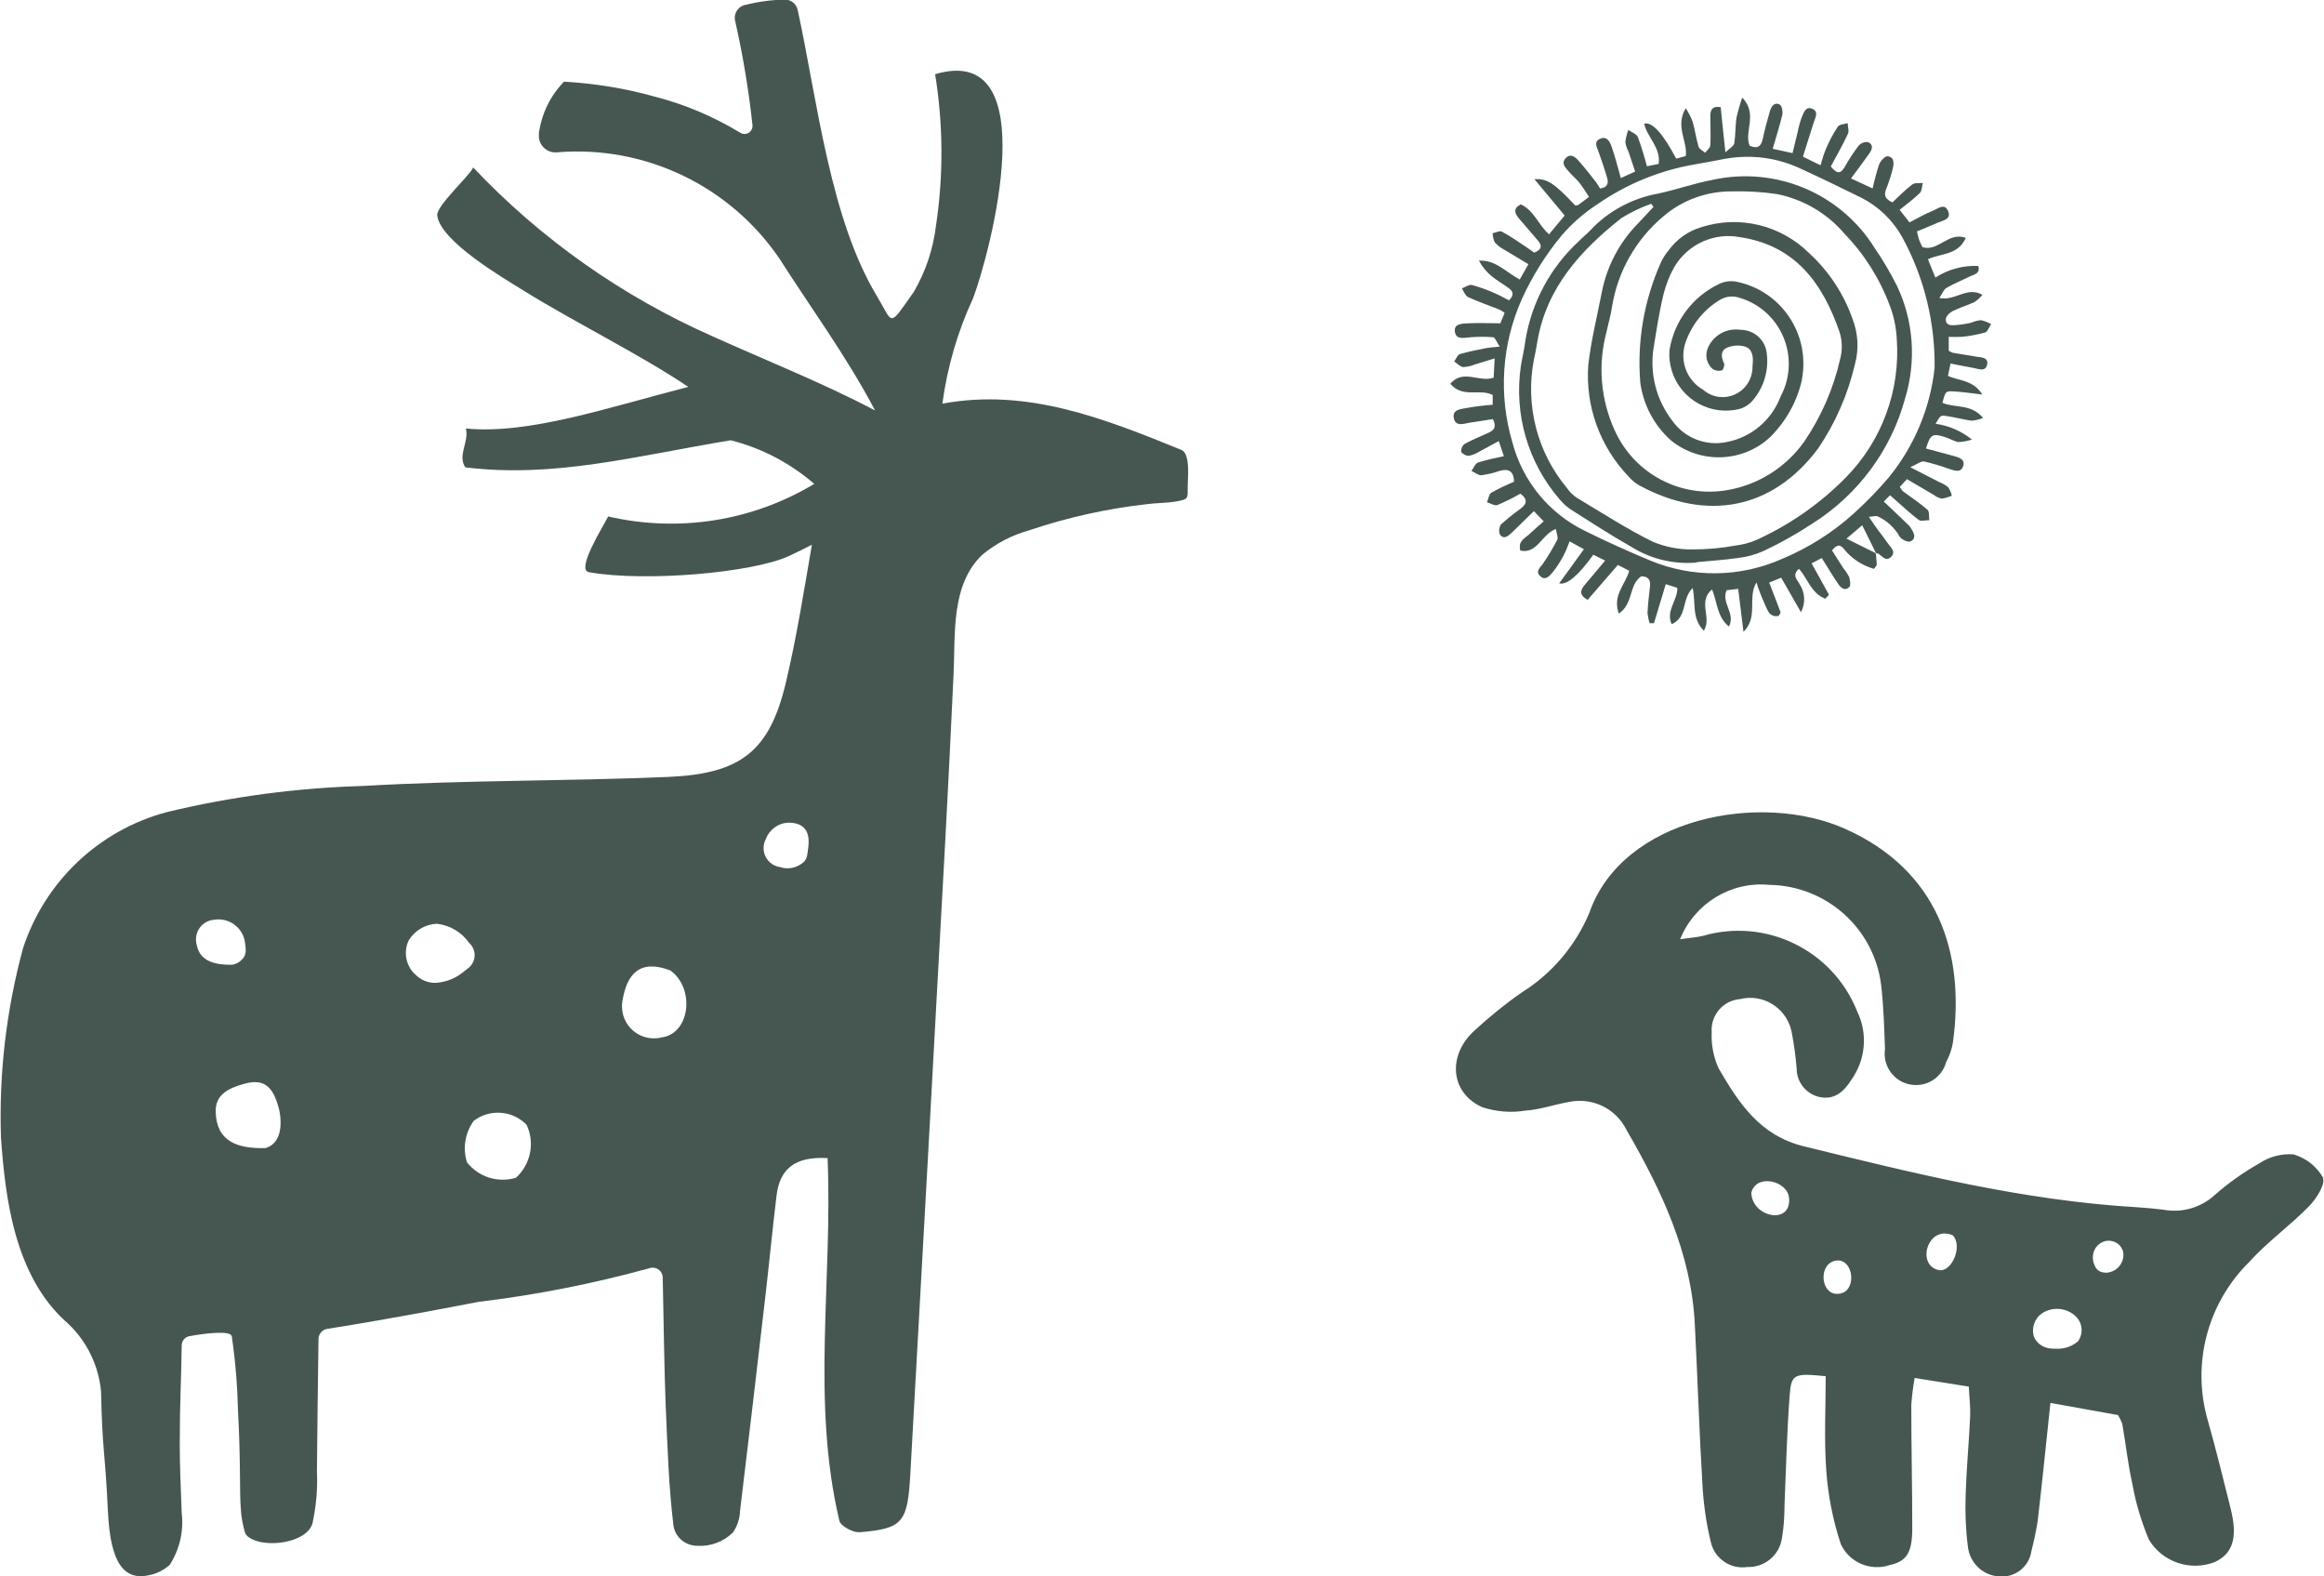 <?xml version="1.0" encoding="UTF-8"?>
<svg id="Layer_2" data-name="Layer 2" xmlns="http://www.w3.org/2000/svg" xmlns:xlink="http://www.w3.org/1999/xlink" viewBox="0 0 118.42 80.3">
  <defs>
    <style>
      .cls-1 {
        clip-path: url(#clippath);
      }

      .cls-2 {
        fill: none;
      }

      .cls-2, .cls-3 {
        stroke-width: 0px;
      }

      .cls-3 {
        fill: #465751;
      }
    </style>
    <clipPath id="clippath">
      <rect class="cls-2" width="118.42" height="80.3"/>
    </clipPath>
  </defs>
  <g id="Layer_1-2" data-name="Layer 1">
    <g id="Group_271" data-name="Group 271">
      <g class="cls-1">
        <g id="Group_270" data-name="Group 270">
          <path id="Path_8554" data-name="Path 8554" class="cls-3" d="m1.17,48.32c1.11-3.41,3.87-6.03,7.34-6.95,3.27-.79,6.62-1.23,9.99-1.33,5.17-.3,10.37-.24,15.55-.46,3.71-.16,5.17-1.31,6-4.83.55-2.32.92-4.68,1.32-7-.42.22-.83.42-1.18.58-1.84.85-7.32,1.33-10.18.82-.67-.12.69-2.27.98-2.84,3.58.83,7.35.24,10.5-1.66-1.23-1.06-2.69-1.83-4.26-2.22-4.94.82-8.97,1.93-13.52,1.38-.41-.63.2-1.28.03-1.98,3.21.31,7.21-1.06,11.33-2.12-2.41-1.63-5.92-3.36-8.43-4.93-.93-.58-4.22-2.49-4.36-3.81-.05-.49,1.67-2.03,1.83-2.44,3.45,3.65,7.6,6.57,12.19,8.6,2.63,1.19,5.59,2.36,8.29,3.78-1.45-2.76-3.43-5.46-4.85-7.7-2.52-3.73-6.86-5.82-11.35-5.45-.46.05-.88-.29-.93-.75,0-.08,0-.15,0-.23.14-.99.58-1.9,1.28-2.62,1.57.09,3.13.34,4.65.77,1.52.39,2.97,1.01,4.31,1.82.18.13.44.09.57-.1.06-.09.09-.2.07-.3-.19-1.76-.48-3.51-.87-5.24-.11-.36.09-.74.45-.85.02,0,.04-.01.06-.01.67-.17,1.35-.26,2.04-.27.31.01.57.24.63.54.99,4.56,1.64,10.59,4.02,14.54.87,1.44.57,1.69,1.9-.2.61-1.05.99-2.21,1.13-3.41.38-2.54.36-5.13-.05-7.67,5.67-1.68,2.81,9.07,1.94,11.4-.79,1.7-1.32,3.52-1.57,5.38h.02c4.29-.79,8.18.74,12.16,2.36.47.19.32,1.47.32,1.82,0,.68.06.69-.61.81-.47.08-.97.07-1.44.13-2.06.23-4.08.68-6.04,1.34-.86.24-1.65.65-2.34,1.21-1.66,1.53-1.4,4.1-1.5,6.11-.13,2.81-.27,5.62-.42,8.42-.58,10.76-1.18,21.51-1.78,32.27-.14,2.51-.34,2.85-2.6,3.03-.31.02-.95-.3-1.02-.59-1.44-6.08-.34-12.21-.6-18.47-1.67-.1-2.44.56-2.6,1.91-.21,1.71-.37,3.42-.57,5.13-.42,3.64-.85,7.29-1.29,10.93-.01.39-.14.78-.36,1.1-.48.47-1.13.72-1.81.68-.6,0-1.11-.41-1.22-1-.25-2.05-.31-4.12-.4-6.18-.06-1.29-.12-5.04-.15-6.5-.01-.28-.25-.5-.53-.49-.05,0-.1.01-.15.03-2.85.78-5.75,1.36-8.69,1.71-1.42.27-4.27.83-7.73,1.38-.24.04-.42.24-.44.48-.03,2.2-.06,4.55-.08,6.79.04.89-.04,1.78-.23,2.65-.31,1-2.39,1.25-3.19.73-.1-.06-.19-.14-.24-.25-.12-.41-.2-.84-.22-1.27-.07-.83,0-2.37-.14-4.9-.03-1.29-.13-2.58-.32-3.86-.07-.29-1.29-.16-2.16,0-.22.04-.38.23-.39.46-.03,2.11-.1,2.81-.1,5.06,0,1.19.06,2.31.1,3.49.11.93-.11,1.86-.61,2.64-.29.26-.64.44-1.02.52-1.33.32-2.01-.65-2.13-3.24-.15-3.22-.28-2.93-.35-6.11-.12-1.32-.72-2.55-1.68-3.46C.69,65.03.26,60.87.05,57.96c-.11-3.25.27-6.5,1.12-9.64m38.54-4.16c.43.16.9.06,1.24-.24.2-.19.19-.44.23-.71.11-.76-.13-1.28-.96-1.3-.53,0-1,.33-1.19.82-.26.47-.09,1.07.38,1.33.09.05.2.09.3.11m-6.08,8.69c1.54-.12,1.81-2.5.53-3.42-1.52-.58-2.22.12-2.45,1.59-.13.89.48,1.72,1.37,1.85.19.03.38.02.56-.01m-9.85,6.34c.59.75,1.58,1.07,2.5.79.74-.67.97-1.75.56-2.66-.02-.02-.03-.05-.05-.07-.72-.71-1.86-.78-2.66-.17-.44.61-.57,1.38-.35,2.1m-2.67-9.6c.28.31.68.49,1.1.47.4-.03.78-.15,1.12-.36.17-.11.33-.23.48-.36.38-.26.48-.78.22-1.16-.04-.06-.09-.11-.14-.16-.38-.54-.97-.89-1.63-.97-.59.02-1.13.34-1.44.84-.28.57-.16,1.26.29,1.71m-7.6,8.88c1.05-.3.76-1.78.68-2.06-.27-.96-.66-1.52-1.74-1.22-.84.23-1.5.56-1.47,1.45.05,1.5,1.11,1.86,2.53,1.83m-3.49-10.33c.17.85,1,1,1.79.99.2-.03.38-.12.51-.27.25-.23.2-.54.15-.89-.05-.33-.22-.63-.48-.84-.31-.26-.72-.36-1.11-.29-.55.05-.95.54-.9,1.09,0,.07.02.13.04.2"/>
          <path id="Path_8555" data-name="Path 8555" class="cls-3" d="m118.39,60.02c-.33-.58-.87-1.02-1.52-1.21-.62-.05-1.25.12-1.77.47-.81.46-1.57,1-2.27,1.62-.7.63-1.66.9-2.58.73-.46-.06-.93-.1-1.39-.13-5.78-.34-11.35-1.73-16.94-3.1-2.25-.55-3.32-2.21-4.34-3.96-.27-.58-.39-1.22-.36-1.86-.06-.86.58-1.61,1.44-1.68,1.16-.29,2.32.42,2.61,1.57,0,.03.01.05.02.08.12.63.21,1.26.26,1.9,0,.66.45,1.24,1.09,1.42.81.21,1.31-.24,1.71-.88.72-1.02.83-2.35.28-3.47-1.24-3.12-4.65-4.78-7.87-3.84-.34.08-.7.1-1.15.17.74-1.83,2.59-2.96,4.55-2.77,2.89.04,5.32,2.2,5.69,5.07.13,1.09.16,2.2.2,3.3-.13.87.48,1.69,1.35,1.81.8.12,1.56-.38,1.77-1.16.17-.31.28-.64.34-.98.64-4.62-.79-8.8-5.5-10.9-4.29-1.91-11.32-.58-13.02,4.27-.7,1.68-1.91,3.11-3.45,4.07-.86.6-1.67,1.26-2.44,1.97-1.37,1.28-1.18,3.17.44,3.88.71.23,1.46.29,2.19.17.74-.05,1.47-.31,2.21-.44,1.18-.25,2.39.32,2.93,1.41,1.79,3.09,3.31,6.28,3.49,9.93.14,2.67.22,5.34.38,8.01.05,1.04.19,2.08.44,3.09.2.84,1.01,1.38,1.86,1.25.85.03,1.6-.57,1.75-1.41.1-.57.14-1.15.14-1.73.08-1.86.12-3.72.26-5.57.08-1.13.22-1.17,1.84-1.01,0,1.59-.09,3.22.03,4.83.09,1.27.34,2.52.74,3.73.44.94,1.52,1.39,2.5,1.06.84-.19,1.14-.61,1.14-1.87,0-2.09-.05-4.18-.05-6.27.03-.47.09-.93.17-1.39l2.76.44c.03.6.09,1.06.07,1.51-.06,1.33-.19,2.67-.23,4-.03.87,0,1.74.11,2.61.08.85.77,1.52,1.62,1.55.79.07,1.51-.5,1.62-1.29.13-.5.24-1.02.32-1.53.23-1.94.42-3.89.65-6.02l3.44.62c.09.14.16.29.22.44.18,1.03.29,2.07.52,3.09.17.97.46,1.91.84,2.82.69,1.14,2.1,1.62,3.35,1.14.93-.43,1.18-1.25.82-2.7-.38-1.52-.75-3.04-1.18-4.55-.82-2.87,0-5.95,2.12-8.04.93-1.03,2.08-1.85,3.05-2.84.37-.38.85-1.14.7-1.43m-29.12.74c.24-.98,1.82-.62,1.92.25.15,1.42-1.89,1.02-1.92-.25m4.66,5.1c-1.15.41-1.36-1.6-.25-1.65h.01c.79.03.9,1.42.23,1.65m4.89-1.16c-1.15-.25-.56-2.31.72-1.77.53.52-.04,1.92-.72,1.77m7.12,3.62c-.3.26-.68.4-1.07.39-.11,0-.22,0-.32-.01-.35-.02-.67-.22-.84-.53-.08-.18-.1-.39-.06-.58.04-.21.14-.4.29-.56.17-.16.38-.27.61-.32.45-.1.92.03,1.25.34.35.33.41.86.14,1.26m1.38-3.48c-.24.01-.46-.13-.54-.35-.14-.28-.13-.6.02-.87.13-.22.36-.37.61-.4.05,0,.1,0,.15,0,.31.03.57.24.66.54.1.5-.23.97-.72,1.07-.06.01-.12.02-.18.02"/>
          <path id="Path_8556" data-name="Path 8556" class="cls-3" d="m95.59,28.26c.01.17.04.34.04.51,0,.05-.06.09-.14.21-.6-.17-1.14-.52-1.53-1.01-.21-.26-.37-.22-.61.07.18.29.38.6.58.91.11.13.21.28.29.43.05.17.1.44.01.53-.22.22-.44.03-.57-.17-.28-.41-.53-.83-.83-1.31l-.52.27c.31.56.6,1.07.88,1.59.01.03-.1.12-.18.21-.71-.26-.89-1.01-1.34-1.52-.39.32-.08.56.03.78.28.43.31.97.07,1.43l-1.01-1.76-.61.25c.21.55.4,1.02.58,1.51.01.03-.05.1-.1.19-.5.09-.58-.36-.73-.66-.15-.34-.29-.69-.4-1.05-.48.82.12,1.74-.66,2.52-.1-.82-.18-1.48-.27-2.19l-.59.07c-.29.65.47,1.16.12,1.85-.61-.49-.59-1.22-.86-1.89-.75.61,0,1.44-.42,2.1-.63-.62-.4-1.4-.57-2.17-.57.55-.27,1.5-1.07,1.84-.31-.7.3-1.19.29-1.85l-.59-.19-.6,1.99h-.22c-.06-.18-.09-.35-.11-.52.02-.47.08-.93.13-1.39.03-.33-.13-.48-.45-.48-.64.43-.39,1.39-1.14,1.9-.34-.91.32-1.47.53-2.18l-.58-.3-1.54,1.78c-.47-.26-.36-.51-.15-.76.33-.4.67-.79,1.04-1.24l-.6-.3q-1.15,1.6-1.74,1.46l1.26-1.74-.73-.4c-.12.3-.2.54-.33.76-.15.28-.32.55-.52.8-.16.19-.38.47-.65.21s.02-.44.16-.66c.26-.38.5-.78.71-1.19.06-.12-.04-.33-.07-.55-.74.28-.94,1.28-1.81,1.1-.13-.5.23-.62.45-.83s.47-.42.74-.66l-.5-.52-1.14,1.11c-.18.17-.39.34-.58.1-.08-.17-.06-.37.04-.53.32-.29.66-.56,1.01-.81.35-.26.33-.51-.02-.76-.38.22-.77.41-1.17.58-.14.05-.35-.09-.53-.14.07-.17.1-.41.22-.49.38-.21.76-.39,1.16-.56-.02-.54-.27-.68-.74-.55-.3.11-.61.18-.93.22-.16.01-.33-.14-.5-.22.11-.15.19-.38.34-.43.43-.13.87-.23,1.31-.32-.08-.24-.16-.47-.26-.77-.36.19-.66.36-.96.52-.17.11-.36.19-.56.23-.16,0-.31-.08-.4-.21,0-.16.06-.31.19-.4.38-.21.79-.37,1.18-.55.25-.12.48-.25.25-.71-.33.05-.72.12-1.1.17-.32.04-.79.26-.89-.21-.1-.49.43-.47.74-.54.41-.07.82-.12,1.24-.15v-.5c-.67-.34-1.54.18-2.16-.57.66-.77,1.46-.05,2.21-.31.01-.27.03-.57.05-.98-.41.12-.71.22-1.01.31-.19.08-.39.12-.59.13-.16-.02-.31-.18-.46-.29.1-.13.17-.34.29-.37.44-.13.9-.22,1.36-.31.17-.03.34-.04.67-.07-.16-.23-.23-.47-.34-.48-.37-.03-.75-.03-1.12,0-.31.01-.74.16-.82-.25-.09-.46.38-.44.68-.46.51-.03,1.03,0,1.63,0,.05-.12.13-.32.22-.53-.08-.06-.16-.12-.25-.16-.54-.22-1.09-.4-1.62-.65-.14-.07-.21-.29-.31-.44.17-.06.37-.21.52-.17.39.11.77.24,1.14.41.26.11.51.25.74.37.28-.27.21-.46-.01-.62-.28-.21-.59-.38-.86-.6-.27-.22-.49-.49-.66-.8.85-.05,1.37.58,2.08.96l.44-.78c-.44-.27-.84-.5-1.23-.74-.18-.09-.34-.22-.48-.37-.07-.15-.11-.3-.11-.47.16-.03.36-.14.47-.08.46.25.89.55,1.32.84.12.08.23.16.33.23.37-.15.42-.34.19-.61-.32-.38-.65-.75-.97-1.13-.21-.25-.32-.5.09-.72.67.3.89,1.03,1.44,1.53.26-.31.51-.62.8-.96l-1.54-1.85c.64-.05,1.03.22,2.07,1.33.06,0,.12.01.16-.02.16-.11.32-.24.55-.41-.17-.26-.32-.5-.49-.72-.16-.2-.37-.37-.54-.57s-.41-.41-.16-.68.49-.06.66.13c.31.35.59.71.88,1.08.08.11.15.22.21.33.37-.04.44-.26.37-.51-.12-.44-.28-.88-.43-1.32-.08-.24-.28-.53.04-.69.37-.18.53.14.62.42.17.49.3.99.46,1.57l.73-.33c-.12-.37-.23-.69-.34-1.02-.08-.15-.14-.32-.16-.49.03-.21.08-.42.15-.61.17.12.43.2.49.37.18.48.33.98.46,1.48l.6-.12c.11-.85-.59-1.35-.74-2.05q.61-.16,1.63,1.78l.49-.13c.1-.77-.56-1.51,0-2.44.14.22.26.45.35.69.12.42.18.86.3,1.27.04.13.22.21.34.31.09-.12.25-.24.26-.37.03-.49,0-.99,0-1.49,0-.27.06-.54.53-.46.07.69.14,1.4.24,2.3.23-.22.43-.32.45-.45.07-.43.05-.87.11-1.3.08-.35.18-.7.3-1.04.81.86.08,1.71.37,2.45.34.15.57.11.67-.33.1-.48.23-.96.37-1.44.07-.23.23-.47.5-.32.11.06.16.35.13.51-.13.56-.31,1.11-.49,1.74l1.01.22c.1-.4.18-.73.26-1.07.05-.26.12-.51.21-.76.1-.22.19-.57.53-.43s.17.43.09.67c-.19.58-.36,1.15-.56,1.77l.9.44c.07-.28.16-.56.27-.83.17-.4.37-.78.61-1.14.08-.12.33-.12.5-.18,0,.18.08.39.02.53-.26.57-.58,1.12-.88,1.68.27.33.47.43.7.04.21-.38.45-.74.71-1.09.12-.14.3-.21.49-.19.29.12.21.38.06.58-.28.4-.58.8-.93,1.27l1.1.51c.09-.41.2-.82.33-1.22.07-.18.31-.44.44-.42.34.04.32.36.26.62-.09.37-.21.73-.35,1.08-.12.32,0,.5.33.65.32-.3.64-.63,1.01-.91.12-.1.35-.06.54-.08-.05.17-.04.4-.15.51-.31.3-.66.56-1.03.86l.5.64c.41-.21.78-.43,1.18-.59.26-.1.63-.44.8.05.14.38-.27.44-.53.55-.34.15-.69.29-1.07.45.05.18.07.32.12.45.05.12.1.24.16.35.81.25,1.33-.81,2.21-.47-.41.9-1.27.77-1.93,1.09.12.3.24.59.38.93.65-.42,1.42-.63,2.19-.59.09.38-.18.42-.38.51-.42.2-.85.38-1.25.61-.14.08-.2.28-.36.51.82.17,1.4-.61,2.2-.16-.12.14-.26.27-.41.37-.37.17-.76.28-1.13.47-.15.08-.33.26-.33.41,0,.33.29.31.52.29.26-.02.52-.06.77-.12.16-.07.33-.11.5-.13.18.04.36.11.52.2-.1.15-.18.39-.31.43-.39.11-.79.18-1.19.22-.22.01-.44.01-.66,0v.71c.06.04.13.07.2.1.4.07.8.13,1.2.2.25.04.62.03.56.38-.07.43-.46.23-.72.19-.37-.06-.73-.14-1.15-.22-.05.24-.09.43-.13.63.57.26,1.29.2,1.75.95-.6-.07-1.04-.14-1.48-.16-.39-.02-.4,0-.55.58.63.28,1.45.03,2.07.77-.19.08-.39.13-.6.14-.43-.06-.86-.18-1.29-.24-.28-.04-.29-.02-.53.4.68.09,1.31.37,1.85.8-.22.08-.45.12-.69.13-.25-.05-.48-.2-.73-.27-.6-.18-.7-.11-.92.6.47.13.95.25,1.42.38.26.07.58.17.48.5-.12.39-.45.24-.74.15-.41-.15-.83-.27-1.25-.37-.16-.03-.35.14-.71.29.62.32,1.05.54,1.48.76.16.06.31.15.45.26.09.13.15.28.19.43-.16.07-.34.13-.52.15-.14-.03-.28-.09-.39-.18-.45-.26-.89-.53-1.38-.81l-.36.39c.04.08.09.16.16.23.42.31.86.6,1.25.94.1.09.06.35.09.53-.19,0-.43.07-.55-.02-.46-.35-.88-.75-1.45-1.25l-.32.32c.52.49.91.86,1.29,1.23.04.04.07.09.1.14.15.23.29.51-.03.66-.12.06-.46-.09-.55-.24-.26-.46-.65-.82-1.13-1.04-.09-.03-.2.01-.44.03.18.27.3.44.42.61.19.26.39.51.57.77.15.2.4.42.13.67-.24.23-.42-.02-.6-.15-.05-.03-.1-.05-.16-.06l-.7-1.41-.8.68,1.49.74m3-9.43c.03-2.32-.53-4.61-1.64-6.65-.48-.87-1.21-1.58-2.1-2.03-1.02-.5-2.04-1-3.07-1.47-1.22-.58-2.59-.75-3.92-.5-.49.09-.97.19-1.46.27-1.78.3-3.48.99-4.97,2.02-.69.45-1.31.98-1.84,1.6-.82.99-1.5,2.08-2.03,3.24-1.03,2.31-1.2,4.9-.48,7.32.52,1.97,1.87,3.61,3.7,4.5,1.09.54,2.2,1.04,3.33,1.51,2.15.89,4.58.86,6.71-.09,1.34-.56,2.58-1.34,3.66-2.32.63-.57,1.21-1.17,1.76-1.81,1.31-1.6,2.13-3.55,2.35-5.61"/>
          <path id="Path_8557" data-name="Path 8557" class="cls-3" d="m86.45,28.66c-1.17.1-2.34-.18-3.34-.81-1.01-.57-1.99-1.21-2.97-1.83-.25-.15-.47-.34-.66-.57-1.63-1.88-2.35-4.37-1.98-6.83.07-.43.18-.86.23-1.29.32-1.94,1.28-3.72,2.73-5.05.18-.19.39-.35.57-.54.92-.99,2.14-1.64,3.47-1.88.94-.2,1.85-.53,2.78-.7,3.21-.7,6.51.69,8.24,3.47.43.62.81,1.28,1.15,1.95.84,1.78.98,3.81.41,5.7-.71,2.64-2.4,4.92-4.71,6.38-.8.53-1.64,1-2.51,1.41-.42.19-.87.31-1.33.36-.69.1-1.39.14-2.08.21m-2.21-18.11l-.1-.15c-.53.19-1.04.43-1.52.73-2.07,1.64-3.81,3.53-4.28,6.27-.05.32-.11.63-.18.94-.45,2.33.17,4.73,1.69,6.55.13.19.3.36.5.49,1.27.76,2.52,1.57,3.85,2.23.64.27,1.33.41,2.02.4.73,0,1.46-.06,2.17-.19.4-.05.8-.15,1.17-.32,1.67-.77,3.19-1.83,4.48-3.14,1.85-1.87,2.8-4.45,2.61-7.08-.03-.58-.15-1.16-.36-1.7-.51-1.37-1.3-2.62-2.32-3.67-.88-1.03-2.08-1.73-3.41-2-.75-.11-1.51-.16-2.26-.14-1.3-.02-2.56.43-3.54,1.27-1.4,1.17-2.33,2.81-2.62,4.61-.06.43-.19.85-.28,1.28-.45,1.67-.3,3.45.42,5.02,1,2.22,3.38,3.47,5.78,3.03,1.57-.28,2.96-1.17,3.88-2.47.87-1.28,1.49-2.71,1.83-4.22.12-.45.1-.93-.04-1.37-.86-2.47-2.25-4.4-5.08-4.82-1.29-.24-2.6.34-3.29,1.45-.27.45-.46.94-.59,1.44-.22.9-.36,1.83-.51,2.75-.21,1.31.14,2.66.95,3.71.62.88,1.71,1.31,2.77,1.09,1.26-.24,2.3-1.12,2.75-2.32.92-1.72.27-3.86-1.45-4.77-.19-.1-.4-.19-.61-.25-.36-.13-.75-.09-1.07.12-.83.51-1.44,1.3-1.74,2.23-.27.9.11,1.86.93,2.33.63.55,1.59.48,2.14-.16.25-.29.38-.67.37-1.06,0-.03.01-.06.01-.09.03-.36,0-.76-.38-.89-.3-.09-.61-.07-.9.04-.37.15-.34.48-.18.81.04.09-.04.34-.11.36-.16.04-.33.02-.47-.07-.32-.28-.41-.73-.23-1.11.29-.63.96-.99,1.64-.89.71,0,1.3.54,1.35,1.24.1.85-.16,1.71-.72,2.36-.15.18-.34.31-.56.4-1.52.45-3.12-.42-3.57-1.94-.1-.33-.14-.68-.11-1.03.24-1.47,1.18-2.72,2.52-3.36.26-.13.55-.17.84-.13,2.31.44,3.82,2.66,3.39,4.97,0,.01,0,.02,0,.03-.24,1.09-.79,2.08-1.57,2.88-1.4,1.35-3.59,1.44-5.1.22-.86-.76-1.42-1.82-1.57-2.96-.17-2.1.2-4.21,1.06-6.13.1-.21.23-.41.38-.59.41-.57,1-.99,1.68-1.19,1.94-.62,4.05-.1,5.49,1.33.99.91,1.75,2.05,2.2,3.33.29.74.34,1.55.13,2.32-.36,1.54-.99,2.99-1.88,4.3-2.34,3.14-5.7,3.7-9.05,1.91-.23-.12-.44-.29-.61-.49-1.45-1.51-2.2-3.57-2.05-5.66.14-1.27.46-2.52.7-3.77.26-1.29.89-2.49,1.81-3.43.28-.29.55-.59.83-.89"/>
        </g>
      </g>
    </g>
  </g>
</svg>
